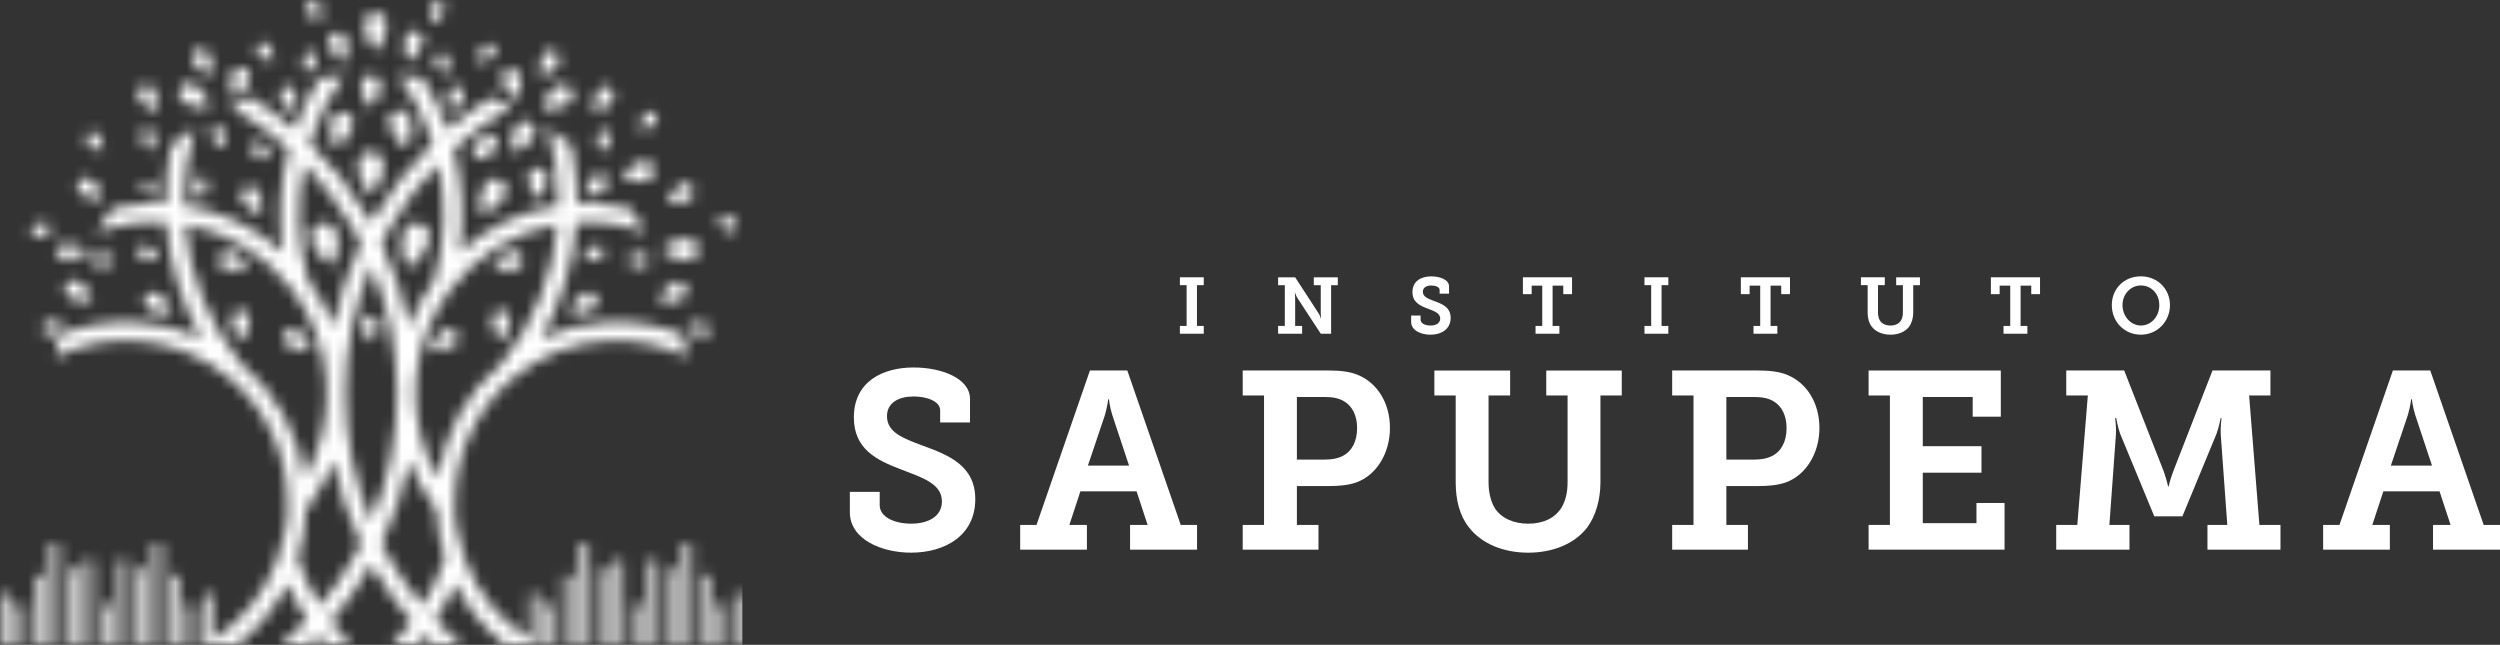 <svg width="221" height="57" viewBox="0 0 221 57" fill="none" xmlns="http://www.w3.org/2000/svg">
<rect x="0" y="0" width="221" height="57" fill="#333333" stroke="none"/>
<g clip-path="url(#clip0_23_2)">
<mask id="mask0_23_2" style="mask-type:luminance" maskUnits="userSpaceOnUse" x="0" y="0" width="66" height="57">
<path d="M1.483 57H2.196V53.458H1.483V57ZM48.325 57H49.037V53.458H48.325V57ZM9.037 57H9.75V53.458H9.037V57ZM16.59 57H17.303V53.458H16.59V57ZM55.879 57H56.592V53.458H55.879V57ZM63.432 57H64.144V53.458H63.432V57ZM0 57H0.713V52.562H0V57ZM64.915 57H65.627V52.56H64.915V57ZM2.995 57H3.707V50.848H2.995V57ZM49.836 57H50.549V50.848H49.836V57ZM15.08 57H15.793V50.848H15.08V57ZM61.922 57H62.634V50.848H61.922V57ZM6.016 57H6.729V50.278H6.016V57ZM52.858 57H53.57V50.278H52.858V57ZM12.059 57H12.771V50.278H12.059V57ZM58.9 57H59.613V50.278H58.9V57ZM7.526 57H8.239V49.539H7.526V57ZM10.547 57H11.26V49.539H10.547V57ZM54.367 57H55.08V49.539H54.367V57ZM57.389 57H58.101V49.539H57.389V57ZM4.505 57H5.217V48.076H4.505V57ZM13.569 57H14.281V48.076H13.569V57ZM51.346 57H52.059V48.076H51.346V57ZM60.41 57H61.123V48.076H60.41V57ZM39.317 29.173C39.317 29.173 39.304 29.181 39.298 29.185C38.656 29.559 38.227 30.166 38.055 30.837C38.719 31.02 39.452 30.951 40.096 30.576C40.102 30.573 40.11 30.568 40.116 30.564C40.87 30.116 40.418 29.061 39.716 29.061C39.589 29.061 39.454 29.096 39.317 29.173ZM25.439 30.561C25.446 30.565 25.454 30.57 25.461 30.574C26.105 30.948 26.839 31.018 27.502 30.836C27.331 30.164 26.901 29.559 26.257 29.184C26.251 29.179 26.244 29.176 26.238 29.172C26.099 29.093 25.965 29.058 25.837 29.058C25.137 29.058 24.684 30.112 25.437 30.559M60.758 28.79C61.005 29.241 61.422 29.595 61.953 29.745C61.959 29.747 61.963 29.748 61.969 29.75C62.706 29.948 63.018 28.814 62.286 28.602C62.28 28.6 62.276 28.599 62.27 28.597C62.093 28.548 61.914 28.524 61.74 28.524C61.391 28.524 61.053 28.618 60.758 28.79ZM4.177 28.47C4.177 28.47 4.167 28.473 4.161 28.475C3.428 28.686 3.741 29.821 4.478 29.621C4.484 29.621 4.488 29.618 4.494 29.616C5.025 29.468 5.443 29.112 5.689 28.662C5.394 28.489 5.056 28.395 4.707 28.395C4.531 28.395 4.354 28.419 4.177 28.469M32.106 28.506C32.105 28.545 32.103 28.585 32.103 28.624C32.103 29.257 32.364 29.829 32.779 30.243C33.197 29.829 33.457 29.257 33.457 28.624C33.457 28.584 33.457 28.545 33.454 28.506C33.433 28.087 33.106 27.878 32.78 27.878C32.455 27.878 32.129 28.087 32.106 28.506ZM20.482 28.202C20.482 28.202 20.482 28.217 20.482 28.225C20.482 28.97 20.788 29.646 21.278 30.134C21.77 29.646 22.078 28.971 22.078 28.225C22.078 28.217 22.078 28.21 22.078 28.202C22.074 27.683 21.678 27.423 21.281 27.423C20.884 27.423 20.488 27.681 20.483 28.202M43.481 28.202C43.481 28.202 43.481 28.217 43.481 28.225C43.481 28.97 43.787 29.646 44.277 30.134C44.769 29.646 45.077 28.971 45.077 28.225C45.077 28.217 45.077 28.21 45.077 28.202C45.073 27.683 44.677 27.423 44.28 27.423C43.883 27.423 43.487 27.681 43.482 28.202M51.632 25.937C51.632 25.937 51.618 25.944 51.612 25.949C50.973 26.32 50.541 26.924 50.37 27.596C51.034 27.783 51.767 27.71 52.411 27.339C52.417 27.334 52.425 27.331 52.431 27.327C53.185 26.879 52.733 25.825 52.03 25.825C51.904 25.825 51.769 25.859 51.632 25.937ZM13.124 27.324C13.131 27.328 13.139 27.333 13.148 27.337C13.792 27.708 14.525 27.782 15.189 27.595C15.018 26.923 14.588 26.318 13.942 25.947C13.936 25.943 13.929 25.94 13.923 25.935C13.784 25.856 13.651 25.822 13.523 25.822C12.822 25.822 12.37 26.875 13.123 27.322M59.531 25.002C59.531 25.002 59.518 25.009 59.512 25.013C58.872 25.384 58.441 25.989 58.27 26.661C58.933 26.848 59.666 26.775 60.311 26.404C60.316 26.399 60.324 26.396 60.33 26.392C61.084 25.944 60.632 24.889 59.93 24.889C59.803 24.889 59.668 24.924 59.531 25.002ZM6.116 26.264C6.116 26.264 6.129 26.272 6.135 26.276C6.779 26.648 7.513 26.721 8.176 26.534C8.005 25.862 7.575 25.257 6.934 24.886C6.928 24.882 6.921 24.879 6.915 24.874C6.778 24.797 6.642 24.762 6.516 24.762C5.814 24.762 5.361 25.817 6.114 26.264M8.795 22.396C8.032 22.402 8.032 23.58 8.795 23.587H8.811C9.363 23.587 9.859 23.357 10.216 22.99C9.859 22.624 9.362 22.396 8.811 22.396C8.805 22.396 8.799 22.396 8.795 22.396ZM55.342 22.989C55.699 23.355 56.196 23.586 56.748 23.586H56.764C57.526 23.58 57.526 22.402 56.764 22.395C56.758 22.395 56.754 22.395 56.748 22.395C56.197 22.395 55.7 22.621 55.342 22.989ZM19.902 23.806C19.911 23.809 19.918 23.81 19.927 23.813C20.645 24.008 21.375 23.884 21.965 23.532C21.627 22.927 21.056 22.459 20.339 22.263C20.332 22.262 20.324 22.259 20.318 22.257C20.239 22.236 20.165 22.227 20.095 22.227C19.265 22.227 18.988 23.547 19.903 23.806M45.242 22.257C45.242 22.257 45.227 22.262 45.22 22.263C44.501 22.458 43.932 22.926 43.59 23.532C44.183 23.884 44.913 24.008 45.63 23.813C45.639 23.81 45.647 23.809 45.656 23.806C46.572 23.547 46.294 22.227 45.464 22.227C45.392 22.227 45.318 22.236 45.241 22.257M12.456 22.764C12.456 22.764 12.466 22.77 12.472 22.773C12.95 23.05 13.493 23.106 13.985 22.968C13.857 22.468 13.539 22.019 13.062 21.742C13.057 21.739 13.053 21.736 13.047 21.735C12.945 21.678 12.847 21.653 12.754 21.653C12.234 21.653 11.898 22.435 12.455 22.764M52.511 21.735C52.511 21.735 52.502 21.741 52.496 21.742C52.019 22.019 51.7 22.468 51.572 22.968C52.065 23.104 52.609 23.05 53.087 22.773C53.093 22.77 53.097 22.767 53.103 22.764C53.659 22.435 53.323 21.653 52.804 21.653C52.712 21.653 52.612 21.678 52.511 21.735ZM5.779 21.594C4.618 21.602 4.616 22.881 5.779 22.889H5.805C6.645 22.889 7.403 22.639 7.947 22.239C7.403 21.841 6.645 21.594 5.805 21.594C5.796 21.594 5.788 21.594 5.779 21.594ZM58.499 22.048C59.077 22.642 59.882 23.016 60.776 23.016C60.785 23.016 60.794 23.016 60.803 23.016C62.039 23.005 62.038 21.096 60.803 21.085C60.794 21.085 60.785 21.085 60.776 21.085C59.882 21.085 59.077 21.452 58.499 22.048ZM3.204 19.788C3.204 19.788 3.194 19.791 3.188 19.793C2.456 20.004 2.769 21.139 3.505 20.94C3.511 20.939 3.515 20.937 3.521 20.936C4.052 20.788 4.469 20.431 4.716 19.981C4.421 19.809 4.084 19.715 3.734 19.715C3.558 19.715 3.381 19.739 3.204 19.788ZM27.544 21.114C27.547 21.126 27.55 21.138 27.553 21.148C27.831 22.182 28.503 23.005 29.359 23.492C29.864 22.636 30.037 21.591 29.759 20.556C29.756 20.545 29.753 20.535 29.75 20.524C29.594 19.948 29.146 19.697 28.692 19.697C28.017 19.697 27.324 20.252 27.542 21.112M35.665 20.563C35.662 20.574 35.659 20.586 35.656 20.596C35.372 21.678 35.547 22.77 36.065 23.665C36.941 23.156 37.63 22.297 37.914 21.216C37.917 21.204 37.92 21.192 37.923 21.18C38.146 20.279 37.438 19.7 36.746 19.7C36.282 19.7 35.824 19.962 35.663 20.565M63.298 19.484C63.543 19.935 63.961 20.289 64.492 20.439C64.498 20.441 64.503 20.442 64.509 20.444C65.245 20.642 65.559 19.508 64.826 19.296C64.82 19.294 64.815 19.293 64.809 19.291C64.632 19.242 64.454 19.218 64.28 19.218C63.93 19.218 63.592 19.312 63.298 19.484ZM21.409 17.672C21.409 17.672 21.418 17.687 21.422 17.695C21.794 18.343 22.396 18.776 23.064 18.947C23.25 18.28 23.177 17.538 22.804 16.894C22.8 16.888 22.797 16.881 22.792 16.875C22.63 16.596 22.386 16.48 22.142 16.48C21.602 16.48 21.061 17.048 21.409 17.672ZM60.148 16.331C60.148 16.331 60.135 16.34 60.129 16.345C59.558 16.747 59.201 17.351 59.094 17.997C59.732 18.118 60.418 17.991 60.99 17.585C60.996 17.581 61.002 17.578 61.008 17.573C61.661 17.107 61.202 16.192 60.569 16.192C60.434 16.192 60.29 16.234 60.148 16.331ZM12.648 16.87C12.648 16.87 12.654 16.876 12.657 16.879C12.971 17.195 13.386 17.352 13.798 17.348C13.801 16.933 13.646 16.515 13.332 16.2C13.328 16.195 13.325 16.192 13.32 16.188C13.221 16.089 13.109 16.049 13.001 16.049C12.633 16.049 12.31 16.529 12.646 16.87M42.867 16.302C42.861 16.311 42.856 16.32 42.85 16.33C42.38 17.151 42.286 18.097 42.523 18.949C43.374 18.73 44.141 18.177 44.611 17.351C44.616 17.343 44.62 17.334 44.626 17.325C45.076 16.53 44.384 15.802 43.694 15.802C43.384 15.802 43.073 15.948 42.867 16.302ZM7.148 17.104C7.148 17.104 7.16 17.111 7.166 17.116C7.739 17.521 8.425 17.65 9.063 17.527C8.957 16.882 8.599 16.278 8.027 15.875C8.02 15.871 8.014 15.866 8.008 15.862C7.867 15.764 7.722 15.722 7.587 15.722C6.955 15.722 6.494 16.637 7.148 17.104ZM17.184 16.219V16.236C17.184 16.794 17.408 17.294 17.773 17.653C18.137 17.294 18.366 16.794 18.366 16.236V16.219C18.363 15.836 18.069 15.645 17.774 15.645C17.48 15.645 17.185 15.836 17.182 16.219M52.492 15.568C52.492 15.568 52.481 15.577 52.477 15.583C51.993 16.07 51.754 16.712 51.76 17.349C52.392 17.355 53.032 17.114 53.515 16.628C53.52 16.623 53.525 16.617 53.53 16.613C54.043 16.089 53.546 15.353 52.983 15.353C52.816 15.353 52.645 15.417 52.492 15.568ZM46.708 15.633C46.708 15.64 46.708 15.648 46.708 15.657C46.708 16.444 47.024 17.147 47.539 17.653C48.058 17.147 48.375 16.442 48.375 15.657C48.375 15.649 48.375 15.642 48.375 15.633C48.371 15.092 47.956 14.822 47.542 14.822C47.129 14.822 46.712 15.092 46.709 15.633M56.727 14.267C56.719 14.27 56.712 14.271 56.705 14.274C55.935 14.521 55.339 15.066 55.004 15.737C55.665 16.088 56.465 16.183 57.234 15.935C57.242 15.932 57.249 15.93 57.257 15.927C58.221 15.609 57.877 14.222 57.005 14.222C56.917 14.222 56.825 14.235 56.727 14.267ZM31.688 14.409C31.685 14.472 31.684 14.536 31.684 14.6C31.684 15.625 32.105 16.553 32.777 17.225C33.454 16.554 33.877 15.625 33.877 14.6C33.877 14.536 33.875 14.472 33.872 14.409C33.838 13.731 33.308 13.391 32.78 13.391C32.252 13.391 31.724 13.731 31.688 14.409ZM22.346 13.511C22.346 13.511 22.353 13.518 22.358 13.523C22.749 13.918 23.262 14.108 23.771 14.105C23.779 13.59 23.585 13.074 23.197 12.683C23.192 12.679 23.188 12.674 23.183 12.67C23.06 12.547 22.922 12.496 22.788 12.496C22.334 12.496 21.934 13.089 22.347 13.511M42.605 12.118C42.605 12.118 42.591 12.13 42.585 12.137C42.048 12.677 41.779 13.391 41.785 14.105C42.495 14.111 43.203 13.846 43.746 13.3C43.752 13.294 43.756 13.289 43.762 13.283C44.333 12.7 43.78 11.878 43.152 11.878C42.968 11.878 42.776 11.949 42.605 12.118ZM7.73 12.641C7.73 12.641 7.737 12.65 7.74 12.655C8.1 13.071 8.597 13.298 9.104 13.33C9.145 12.821 8.99 12.294 8.63 11.877C8.627 11.872 8.622 11.869 8.619 11.865C8.494 11.723 8.347 11.663 8.203 11.663C7.766 11.663 7.361 12.206 7.731 12.641M52.843 11.947C52.843 11.947 52.84 11.957 52.838 11.963C52.703 12.498 52.8 13.039 53.063 13.475C53.502 13.219 53.844 12.79 53.979 12.255C53.979 12.249 53.982 12.245 53.984 12.239C54.091 11.799 53.735 11.518 53.389 11.518C53.152 11.518 52.92 11.648 52.843 11.947ZM12.463 12.112C12.463 12.112 12.466 12.122 12.468 12.128C12.603 12.662 12.945 13.09 13.384 13.348C13.648 12.911 13.744 12.37 13.609 11.836C13.609 11.83 13.606 11.826 13.604 11.82C13.526 11.521 13.295 11.39 13.059 11.39C12.712 11.39 12.356 11.672 12.463 12.112ZM18.685 12.067C18.685 12.067 18.691 12.077 18.694 12.082C18.969 12.562 19.415 12.882 19.909 13.011C20.049 12.516 19.994 11.968 19.719 11.489C19.716 11.485 19.713 11.479 19.71 11.474C19.591 11.269 19.411 11.184 19.231 11.184C18.829 11.184 18.426 11.606 18.685 12.067ZM45.626 11.14C45.626 11.14 45.617 11.155 45.613 11.163C45.19 11.899 45.107 12.739 45.321 13.499C46.077 13.301 46.763 12.81 47.185 12.073C47.19 12.065 47.194 12.058 47.199 12.05C47.596 11.344 46.977 10.695 46.361 10.695C46.084 10.695 45.809 10.825 45.626 11.14ZM29.335 10.59C29.332 10.599 29.33 10.608 29.327 10.617C29.098 11.486 29.243 12.369 29.664 13.089C30.388 12.68 30.953 11.989 31.183 11.12C31.184 11.111 31.187 11.102 31.19 11.094C31.379 10.368 30.794 9.899 30.224 9.899C29.844 9.899 29.47 10.108 29.336 10.59M57.065 10.063C57.065 10.063 57.057 10.071 57.054 10.075C56.694 10.491 56.539 11.018 56.58 11.528C57.085 11.497 57.584 11.269 57.944 10.853C57.947 10.849 57.951 10.844 57.954 10.841C58.325 10.406 57.92 9.863 57.483 9.863C57.338 9.863 57.19 9.922 57.066 10.065M34.42 10.94C34.431 11 34.446 11.061 34.463 11.121C34.692 11.991 35.257 12.682 35.982 13.09C36.401 12.372 36.547 11.488 36.318 10.618C36.301 10.557 36.284 10.499 36.264 10.439C36.107 9.963 35.736 9.755 35.366 9.755C34.817 9.755 34.269 10.213 34.421 10.94M52.859 8.025C52.859 8.025 52.852 8.039 52.847 8.046C52.499 8.654 52.429 9.354 52.606 9.982C53.235 9.821 53.804 9.411 54.15 8.8C54.153 8.794 54.158 8.788 54.161 8.782C54.492 8.194 53.982 7.655 53.47 7.655C53.241 7.655 53.012 7.763 52.859 8.025ZM24.769 8.465C24.769 8.465 24.772 8.477 24.774 8.483C24.936 9.107 25.343 9.601 25.863 9.899C26.165 9.381 26.27 8.752 26.102 8.128C26.099 8.119 26.098 8.11 26.095 8.103C25.998 7.76 25.732 7.612 25.459 7.612C25.052 7.612 24.632 7.947 24.768 8.465M39.681 8.103C39.678 8.112 39.677 8.121 39.674 8.13C39.507 8.754 39.613 9.382 39.915 9.899C40.434 9.601 40.836 9.107 41.004 8.483C41.005 8.477 41.007 8.471 41.008 8.465C41.144 7.947 40.726 7.612 40.317 7.612C40.044 7.612 39.778 7.76 39.681 8.103ZM12.285 8.655C12.285 8.655 12.292 8.667 12.295 8.673C12.643 9.285 13.21 9.694 13.84 9.855C14.015 9.225 13.945 8.526 13.599 7.917C13.594 7.91 13.591 7.904 13.587 7.896C13.433 7.636 13.204 7.527 12.975 7.527C12.463 7.527 11.953 8.065 12.285 8.654M49.253 7.611C49.253 7.611 49.238 7.62 49.232 7.624C48.523 8.086 48.067 8.794 47.914 9.569C48.677 9.74 49.509 9.617 50.218 9.155C50.226 9.15 50.233 9.146 50.241 9.14C51.054 8.6 50.511 7.458 49.738 7.458C49.583 7.458 49.418 7.504 49.254 7.609M16.205 9.014C16.205 9.014 16.22 9.025 16.227 9.029C16.938 9.492 17.77 9.614 18.532 9.444C18.377 8.669 17.923 7.961 17.213 7.498C17.206 7.494 17.199 7.489 17.193 7.485C17.028 7.379 16.864 7.334 16.709 7.334C15.936 7.334 15.391 8.477 16.206 9.016M26.296 49.352C26.749 47.942 26.998 46.498 27.053 45.062C27.091 45.016 27.127 44.965 27.166 44.914C28.148 43.606 28.912 42.189 29.467 40.713C29.96 43.235 30.767 45.71 31.897 48.076C31.641 48.578 31.366 49.078 31.078 49.571C30.251 50.973 29.316 52.3 28.28 53.537C27.469 52.23 26.806 50.829 26.297 49.353M34.55 49.571C34.263 49.078 33.988 48.578 33.732 48.076C34.858 45.71 35.669 43.235 36.162 40.713C36.714 42.189 37.481 43.606 38.463 44.914C38.497 44.965 38.536 45.016 38.576 45.062C38.631 46.498 38.878 47.942 39.329 49.352C38.825 50.827 38.161 52.23 37.349 53.537C36.312 52.3 35.373 50.973 34.55 49.571ZM32.812 23.474C35.851 30.704 35.851 38.87 32.812 46.1C29.777 38.87 29.777 30.703 32.812 23.474ZM21.247 32.078C18.402 28.528 16.733 24.255 16.349 19.843C20.047 20.476 23.478 22.491 25.854 25.657C29.513 30.537 29.867 37.088 26.917 42.291C26.389 38.379 24.426 34.701 21.247 32.078ZM39.775 25.655C42.151 22.489 45.581 20.475 49.28 19.842C48.896 24.253 47.227 28.528 44.381 32.076C41.202 34.7 39.238 38.378 38.707 42.289C35.757 37.085 36.114 30.535 39.774 25.655M27.254 24.782C26.275 21.433 26.159 17.895 26.897 14.503C28.496 16.158 29.9 18.001 31.077 20.007C31.364 20.499 31.639 20.994 31.895 21.501C30.766 23.864 29.958 26.338 29.466 28.861C28.93 27.429 28.192 26.053 27.254 24.782ZM33.732 21.501C33.988 20.994 34.263 20.497 34.55 20.007C35.727 18 37.132 16.158 38.731 14.503C39.469 17.895 39.351 21.433 38.374 24.782C37.435 26.055 36.697 27.429 36.162 28.861C35.669 26.339 34.858 23.864 33.732 21.501ZM38.169 12.433L38.24 12.662V12.667C36.266 14.582 34.543 16.764 33.136 19.164L32.82 19.707H32.817L32.492 19.164C31.081 16.759 29.359 14.575 27.38 12.656L27.46 12.433C28.148 10.341 29.156 8.386 30.437 6.632C29.704 6.695 28.978 6.785 28.259 6.904C27.362 8.321 26.621 9.845 26.059 11.444C24.853 10.406 23.564 9.462 22.202 8.618C21.581 8.875 20.967 9.152 20.37 9.45C22.225 10.503 23.953 11.752 25.525 13.177C24.737 16.159 24.57 19.272 25.033 22.308C22.556 20.059 19.494 18.634 16.266 18.151C16.239 15.851 16.558 13.529 17.24 11.272C16.519 11.757 15.82 12.275 15.144 12.822C14.783 14.536 14.613 16.266 14.621 17.991C13.053 17.913 11.465 18.057 9.9 18.44C9.411 19.131 8.954 19.852 8.523 20.59C10.537 19.828 12.633 19.528 14.686 19.649C14.949 23.236 16.001 26.742 17.791 29.904C15.971 29.064 13.999 28.572 11.973 28.467C9.644 28.35 7.336 28.744 5.196 29.615C5.08 30.251 4.984 30.899 4.909 31.551C7.071 30.493 9.469 29.993 11.888 30.119C14.908 30.275 17.791 31.384 20.138 33.3C20.143 33.303 20.146 33.308 20.15 33.308C23.561 36.096 25.428 40.226 25.421 44.465C25.465 45.333 25.465 46.096 25.169 47.131C25.01 47.983 24.769 48.825 24.448 49.654C23.35 52.491 21.389 54.893 18.844 56.533C18.826 56.545 18.808 56.556 18.79 56.566V52.559H18.078V56.997H21.023C22.862 55.535 24.357 53.685 25.403 51.574C25.892 52.702 26.479 53.787 27.142 54.814C26.416 55.583 25.647 56.312 24.841 56.997H27.298C27.573 56.732 27.846 56.463 28.112 56.189C28.322 56.464 28.539 56.732 28.761 56.997H30.977C30.354 56.352 29.774 55.668 29.241 54.947C30.456 53.542 31.547 52.023 32.493 50.407L32.82 49.861L33.137 50.407C34.088 52.023 35.178 53.542 36.394 54.947C35.86 55.668 35.279 56.352 34.656 56.997H36.873C37.096 56.732 37.313 56.463 37.523 56.189C37.788 56.464 38.06 56.732 38.335 56.997H40.793C39.986 56.312 39.217 55.584 38.488 54.814C39.156 53.787 39.738 52.702 40.23 51.574C41.276 53.685 42.771 55.535 44.61 56.997H47.556V52.559H46.843V56.452C44.173 54.905 42.266 52.447 41.181 49.654C40.863 48.827 40.622 47.983 40.459 47.131C40.215 46.097 40.175 45.616 40.208 44.465C40.205 40.226 42.071 36.096 45.482 33.308C45.486 33.308 45.489 33.303 45.494 33.3C47.841 31.384 50.726 30.275 53.744 30.119C56.162 29.995 58.561 30.495 60.723 31.551C60.648 30.899 60.552 30.251 60.436 29.615C58.296 28.744 55.987 28.35 53.659 28.467C51.633 28.573 49.658 29.064 47.838 29.904C49.631 26.742 50.683 23.236 50.947 19.649C53 19.528 55.096 19.828 57.106 20.59C56.679 19.852 56.221 19.13 55.729 18.44C54.168 18.057 52.576 17.913 51.013 17.991C51.02 16.266 50.846 14.536 50.485 12.822C49.814 12.276 49.115 11.757 48.393 11.272C49.076 13.529 49.394 15.851 49.367 18.151C46.138 18.634 43.072 20.06 40.601 22.308C41.062 19.27 40.895 16.159 40.108 13.177C41.676 11.752 43.404 10.503 45.263 9.45C44.665 9.153 44.052 8.875 43.43 8.618C42.068 9.462 40.779 10.406 39.573 11.444C39.011 9.843 38.268 8.321 37.368 6.904C36.654 6.783 35.928 6.693 35.195 6.632C36.476 8.384 37.484 10.34 38.172 12.433M31.922 7.465C31.922 7.473 31.922 7.482 31.922 7.489C31.922 8.293 32.248 9.023 32.777 9.544C33.305 9.023 33.639 8.293 33.639 7.489C33.639 7.482 33.639 7.473 33.639 7.465C33.634 6.91 33.207 6.632 32.78 6.632C32.353 6.632 31.926 6.91 31.922 7.465ZM44.382 7.115C44.385 7.124 44.387 7.132 44.39 7.141C44.588 7.878 45.068 8.468 45.687 8.82C46.046 8.205 46.17 7.453 45.97 6.708C45.968 6.701 45.965 6.693 45.964 6.686C45.851 6.277 45.532 6.099 45.208 6.099C44.722 6.099 44.223 6.499 44.382 7.114M20.483 6.559C20.483 6.559 20.479 6.574 20.477 6.581C20.277 7.326 20.403 8.076 20.76 8.692C21.378 8.342 21.858 7.751 22.057 7.014C22.06 7.005 22.062 6.996 22.065 6.988C22.224 6.372 21.726 5.974 21.239 5.974C20.915 5.974 20.598 6.15 20.483 6.559ZM38.451 5.468C38.451 5.468 38.454 5.478 38.457 5.484C38.633 6.006 39.008 6.407 39.464 6.629C39.693 6.174 39.748 5.626 39.573 5.104C39.571 5.1 39.57 5.094 39.567 5.089C39.473 4.817 39.258 4.702 39.039 4.702C38.677 4.702 38.304 5.017 38.451 5.469M26.88 4.962C26.88 4.962 26.877 4.972 26.874 4.977C26.699 5.499 26.754 6.047 26.983 6.502C27.44 6.28 27.814 5.879 27.99 5.357C27.991 5.351 27.993 5.347 27.996 5.341C28.143 4.889 27.771 4.573 27.41 4.573C27.191 4.573 26.976 4.688 26.882 4.96M48.055 4.835C48.055 4.835 48.048 4.848 48.044 4.856C47.695 5.463 47.625 6.164 47.803 6.794C48.432 6.632 49 6.223 49.347 5.611C49.35 5.605 49.354 5.599 49.357 5.593C49.689 5.005 49.179 4.467 48.667 4.467C48.438 4.467 48.209 4.576 48.055 4.836M17.089 5.465C17.089 5.465 17.096 5.477 17.099 5.483C17.447 6.095 18.014 6.503 18.645 6.665C18.82 6.035 18.75 5.336 18.404 4.729C18.399 4.721 18.396 4.715 18.392 4.708C18.238 4.447 18.009 4.338 17.78 4.338C17.27 4.338 16.758 4.877 17.09 5.465M42.762 4.085C42.762 4.085 42.755 4.094 42.752 4.097C42.392 4.513 42.237 5.04 42.277 5.549C42.783 5.517 43.282 5.29 43.642 4.874C43.645 4.869 43.649 4.865 43.652 4.862C44.022 4.426 43.618 3.883 43.18 3.883C43.036 3.883 42.887 3.941 42.764 4.084M22.795 4.735C22.795 4.735 22.803 4.744 22.806 4.747C23.166 5.162 23.663 5.39 24.17 5.421C24.21 4.913 24.055 4.386 23.695 3.97C23.692 3.965 23.688 3.961 23.685 3.958C23.56 3.816 23.413 3.757 23.268 3.757C22.831 3.757 22.426 4.301 22.797 4.736M29.086 3.802C29.097 3.852 29.109 3.901 29.122 3.949C29.308 4.655 29.768 5.218 30.357 5.55C30.699 4.965 30.817 4.247 30.631 3.539C30.617 3.49 30.602 3.442 30.587 3.394C30.459 3.006 30.157 2.837 29.855 2.837C29.409 2.837 28.963 3.21 29.086 3.802ZM35.86 3.267C35.843 3.314 35.83 3.364 35.816 3.413C35.631 4.121 35.748 4.839 36.09 5.424C36.679 5.092 37.139 4.53 37.325 3.822C37.338 3.772 37.35 3.724 37.361 3.675C37.484 3.084 37.038 2.71 36.592 2.71C36.29 2.71 35.988 2.881 35.86 3.267ZM32.224 2.035C32.221 2.092 32.219 2.149 32.219 2.206C32.219 3.121 32.596 3.95 33.197 4.55C33.802 3.952 34.179 3.121 34.179 2.206C34.179 2.149 34.179 2.09 34.174 2.034C34.143 1.428 33.671 1.124 33.2 1.124C32.728 1.124 32.255 1.428 32.225 2.034M38.128 0.56C38.128 0.56 38.125 0.572 38.124 0.576C37.981 1.119 38.072 1.671 38.334 2.122C38.786 1.866 39.14 1.435 39.283 0.89C39.283 0.886 39.286 0.88 39.287 0.874C39.405 0.42 39.04 0.127 38.683 0.127C38.445 0.127 38.212 0.259 38.127 0.56M27.158 0.747C27.158 0.747 27.161 0.757 27.163 0.763C27.306 1.306 27.66 1.739 28.112 1.995C28.375 1.544 28.466 0.992 28.322 0.449C28.32 0.443 28.319 0.437 28.317 0.432C28.234 0.13 27.999 0 27.761 0C27.404 0 27.039 0.293 27.157 0.747" fill="white"/>
</mask>
<g mask="url(#mask0_23_2)">
<path d="M65.627 0H0V57H65.627V0Z" fill="white"/>
</g>
<path d="M77.766 43.482V44.664C77.766 45.69 79.053 46.292 80.538 46.292C82.134 46.292 83.265 45.601 83.265 44.329C83.265 42.723 81.469 42.21 79.65 41.496C77.543 40.693 75.481 39.733 75.481 36.901C75.481 33.71 78.054 32.485 80.76 32.485C83.244 32.485 85.749 33.444 85.749 35.273V37.347H83.11V36.275C83.11 35.472 81.935 35.048 80.76 35.048C79.474 35.048 78.409 35.584 78.409 36.788C78.409 38.238 79.873 38.752 81.514 39.376C83.864 40.224 86.215 41.161 86.215 44.127C86.215 47.362 83.509 48.855 80.538 48.855C77.921 48.855 75.127 47.673 75.127 45.286V43.48H77.766V43.482Z" fill="white"/>
<path d="M90.186 46.403H91.627L96.35 32.751H99.654L104.378 46.403H105.819V48.589H99.898V46.403H101.45L100.474 43.435H95.507L94.531 46.403H96.083V48.589H90.184V46.403H90.186ZM99.809 41.161L98.323 36.678C98.079 35.897 98.034 35.295 98.034 35.295H97.967C97.967 35.295 97.9 35.897 97.679 36.678L96.17 41.161H99.808H99.809Z" fill="white"/>
<path d="M109.855 46.403H111.74V34.96H109.855V32.751H117.395C118.326 32.751 119.279 32.819 120.056 33.152C121.764 33.866 122.872 35.629 122.872 37.836C122.872 40.043 121.697 42.008 119.879 42.654C119.147 42.9 118.348 42.967 117.462 42.967H114.645V46.403H116.553V48.589H109.855V46.403ZM117.085 40.627C117.75 40.627 118.238 40.537 118.681 40.314C119.523 39.89 119.968 38.999 119.968 37.837C119.968 36.745 119.547 35.897 118.815 35.473C118.372 35.205 117.817 35.094 117.107 35.094H114.645V40.627H117.085Z" fill="white"/>
<path d="M128.683 34.961H126.798V32.753H133.495V34.961H131.588V42.635C131.588 43.527 131.787 44.33 132.121 44.888C132.676 45.78 133.762 46.293 135.091 46.293C136.421 46.293 137.464 45.803 138.041 44.866C138.397 44.264 138.574 43.528 138.574 42.612V34.961H136.689V32.753H143.364V34.961H141.479V42.635C141.479 44.175 141.058 45.602 140.326 46.605C139.174 48.122 137.199 48.857 135.093 48.857C132.854 48.857 130.947 48.031 129.859 46.626C129.038 45.599 128.684 44.216 128.684 42.633V34.96L128.683 34.961Z" fill="white"/>
<path d="M147.82 46.403H149.705V34.96H147.82V32.751H155.359C156.29 32.751 157.244 32.819 158.021 33.152C159.728 33.866 160.837 35.629 160.837 37.836C160.837 40.043 159.661 42.008 157.844 42.654C157.112 42.9 156.313 42.967 155.426 42.967H152.61V46.403H154.517V48.589H147.82V46.403ZM155.05 40.627C155.715 40.627 156.203 40.537 156.646 40.314C157.488 39.89 157.933 38.999 157.933 37.837C157.933 36.745 157.512 35.897 156.78 35.473C156.337 35.205 155.782 35.094 155.072 35.094H152.61V40.627H155.05Z" fill="white"/>
<path d="M165.184 46.403H167.068V34.961H165.184V32.753H176.871V36.835H174.386V35.094H169.974V39.444H175.163V41.786H169.974V46.247H174.719V44.463H177.202V48.589H165.184V46.403Z" fill="white"/>
<path d="M181.771 46.403H183.633L184.565 34.96H182.657V32.751H187.779L191.283 41.695C191.549 42.476 191.661 43.01 191.661 43.01H191.705C191.705 43.01 191.815 42.475 192.104 41.695L195.585 32.751H200.707V34.96H198.822L199.731 46.403H201.594V48.589H195.14V46.403H196.893L196.315 38.418C196.271 37.86 196.382 36.946 196.382 36.946H196.315C196.315 36.946 196.138 37.815 195.939 38.351L192.924 45.644H190.439L187.424 38.351C187.224 37.815 187.07 36.946 187.07 36.946H186.981C186.981 36.946 187.091 37.86 187.047 38.418L186.47 46.403H188.245V48.589H181.769V46.403H181.771Z" fill="white"/>
<path d="M205.366 46.403H206.808L211.531 32.751H214.835L219.558 46.403H221V48.589H215.079V46.403H216.631L215.655 43.435H210.688L209.712 46.403H211.263V48.589H205.365V46.403H205.366ZM214.99 41.161L213.504 36.678C213.26 35.897 213.215 35.295 213.215 35.295H213.148C213.148 35.295 213.081 35.897 212.859 36.678L211.351 41.161H214.988H214.99Z" fill="white"/>
<path d="M104.303 28.813H104.897V25.208H104.303V24.512H106.411V25.208H105.812V28.813H106.411V29.501H104.303V28.813Z" fill="white"/>
<path d="M112.984 28.813H113.577V25.209H112.984V24.514H114.492L116.581 27.725C116.679 27.887 116.762 28.147 116.762 28.147H116.783C116.783 28.147 116.749 27.858 116.755 27.675V25.209H116.14V24.514H118.263V25.209H117.67V29.501H116.755L114.666 26.305C114.568 26.136 114.485 25.883 114.485 25.883H114.456C114.456 25.883 114.498 26.164 114.492 26.347V28.813H115.107V29.501H112.984V28.813Z" fill="white"/>
<path d="M125.581 27.892V28.265C125.581 28.588 125.986 28.778 126.454 28.778C126.957 28.778 127.313 28.561 127.313 28.16C127.313 27.654 126.747 27.493 126.175 27.268C125.511 27.015 124.861 26.713 124.861 25.821C124.861 24.817 125.672 24.43 126.523 24.43C127.305 24.43 128.094 24.732 128.094 25.308V25.962H127.262V25.625C127.262 25.372 126.892 25.239 126.521 25.239C126.116 25.239 125.78 25.408 125.78 25.787C125.78 26.243 126.241 26.405 126.758 26.602C127.499 26.869 128.238 27.165 128.238 28.099C128.238 29.118 127.385 29.588 126.45 29.588C125.626 29.588 124.745 29.215 124.745 28.464V27.895H125.576L125.581 27.892Z" fill="white"/>
<path d="M135.742 28.813H136.335V25.25H135.4V26.003H134.625V24.512H138.968V26.003H138.193V25.25H137.25V28.813H137.851V29.501H135.742V28.813Z" fill="white"/>
<path d="M145.371 28.813H145.965V25.208H145.371V24.512H147.481V25.208H146.881V28.813H147.481V29.501H145.371V28.813Z" fill="white"/>
<path d="M155.01 28.813H155.603V25.25H154.667V26.003H153.891V24.512H158.235V26.003H157.46V25.25H156.518V28.813H157.118V29.501H155.01V28.813Z" fill="white"/>
<path d="M165.1 25.208H164.507V24.512H166.616V25.208H166.015V27.625C166.015 27.906 166.078 28.159 166.183 28.334C166.357 28.615 166.7 28.777 167.119 28.777C167.539 28.777 167.866 28.623 168.047 28.328C168.159 28.138 168.216 27.906 168.216 27.619V25.209H167.622V24.514H169.724V25.209H169.13V27.626C169.13 28.111 168.998 28.56 168.767 28.877C168.404 29.355 167.783 29.586 167.119 29.586C166.414 29.586 165.813 29.326 165.471 28.885C165.212 28.561 165.1 28.126 165.1 27.628V25.211V25.208Z" fill="white"/>
<path d="M177.112 28.813H177.705V25.25H176.769V26.003H175.994V24.512H180.338V26.003H179.563V25.25H178.62V28.813H179.221V29.501H177.112V28.813Z" fill="white"/>
<path d="M189.255 24.428C190.722 24.428 191.826 25.545 191.826 26.972C191.826 28.4 190.722 29.585 189.255 29.585C187.788 29.585 186.685 28.44 186.685 26.972C186.685 25.504 187.788 24.428 189.255 24.428ZM189.255 28.777C190.149 28.777 190.883 27.997 190.883 26.971C190.883 25.944 190.149 25.235 189.255 25.235C188.361 25.235 187.628 25.986 187.628 26.971C187.628 27.955 188.361 28.777 189.255 28.777Z" fill="white"/>
</g>
<defs>
<clipPath id="clip0_23_2">
<rect width="221" height="57" fill="white"/>
</clipPath>
</defs>
</svg>
